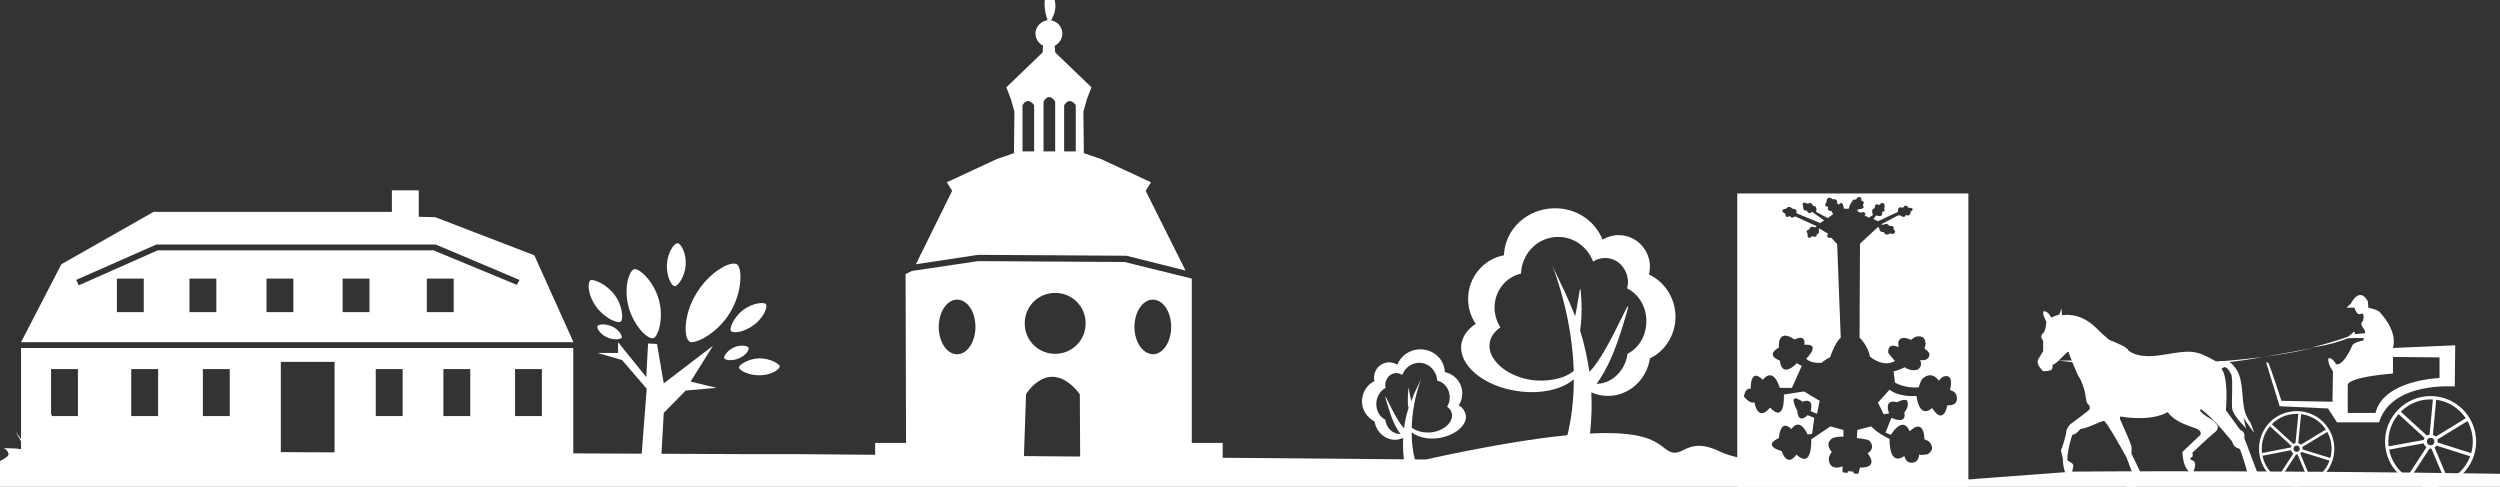 <?xml version="1.0" encoding="UTF-8"?>
<svg xmlns="http://www.w3.org/2000/svg" xmlns:xlink="http://www.w3.org/1999/xlink" version="1.1" id="Ebene_1" x="0px" y="0px" viewBox="0 0 558.2 108.7" xml:space="preserve">
<rect x="0" y="0" width="558.2" height="108.7" fill="#333333" stroke="none"/>
<g>
	<path fill="#FFFFFF" d="M150.7,63.9c0.6,0,2.2-2,2.4-4.7c0.2-2.6-1.1-4.9-1.8-4.9c-0.8,0-2.2,2-2.4,4.7   C148.8,61.7,149.9,63.9,150.7,63.9"></path>
	<path fill="#FFFFFF" d="M145.9,75.5c1-0.3,2.4-4.3,1.2-8.6c-1.2-4.3-4.5-7.1-5.5-6.8c-1.2,0.4-2.4,4.3-1.2,8.6   C141.6,72.9,144.7,75.9,145.9,75.5"></path>
	<path fill="#FFFFFF" d="M138.6,71.8c0.6-0.4,0.5-3.5-1.4-6c-1.9-2.5-4.9-3.6-5.4-3.2c-0.7,0.6-0.5,3.5,1.4,6   C135.1,71.1,137.9,72.3,138.6,71.8"></path>
	<path fill="#FFFFFF" d="M133.4,72.8c-0.2,0.5,0.6,1.8,2.1,2.5c1.5,0.7,3.1,0.5,3.3,0.1c0.2-0.4-0.6-1.8-2.1-2.5   C135.2,72.2,133.6,72.4,133.4,72.8"></path>
	<path fill="#FFFFFF" d="M154,76.3c1.1,0.6,6.1-1.7,9-6.5c2.9-4.8,2.7-10.2,1.5-10.8c-1.4-0.8-6.1,1.7-9,6.5   C152.6,70.2,152.6,75.5,154,76.3"></path>
	<path fill="#FFFFFF" d="M165,82c0,0.7,2.1,1.8,4.6,1.8c2.5,0,4.5-1.3,4.5-2c0-0.5-2.1-1.8-4.6-1.8C167,80.1,165,81.5,165,82"></path>
	<path fill="#FFFFFF" d="M163.2,73.9c0.5,0.6,3,0.3,5.2-1.4c2.1-1.6,3.1-4,2.6-4.6c-0.4-0.5-3-0.3-5.2,1.4   C163.7,71,162.8,73.5,163.2,73.9"></path>
	<g>
		<defs>
			<rect id="SVGID_1_" x="-18.1" y="-420.9" width="595.3" height="841.9"></rect>
		</defs>
		<clipPath id="SVGID_2_">
			<use xlink:href="#SVGID_1_" overflow="visible"></use>
		</clipPath>
		<path clip-path="url(#SVGID_2_)" fill="#FFFFFF" d="M167.1,77.6c-0.2-0.4-1.8-0.7-3.3,0c-1.5,0.7-2.3,2.1-2.1,2.4    c0.2,0.4,1.8,0.7,3.3,0C166.5,79.4,167.4,78.1,167.1,77.6"></path>
		<path clip-path="url(#SVGID_2_)" fill="#FFFFFF" d="M578.8,110.7l0.9,0.1c-0.4-2.6-0.6-5.2-0.5-7.8c-0.7,0.3-1.4,0.5-2.2,0.5    c-2.9,0-5.3-2.2-5.7-5.1c-2-1-3.4-3.1-3.4-5.6c0-2.5,1.5-4.7,3.6-5.6c-0.1-0.3-0.1-0.7-0.1-1c0-2.3,1.9-4.2,4.2-4.2    c0.8,0,1.5,0.2,2.2,0.6c1-2.5,3.5-4.2,6.4-4.2c3.7,0,6.7,2.8,6.8,6.3c2.8,0.5,4.8,3,4.8,5.9c0,1.3-0.4,2.4-1.1,3.4    c1.1,0.7,1.8,1.6,1.9,2.7c0.4,2.8-3,5.6-7.5,6.3c-3.1,0.5-6-0.2-7.6-1.6c0,3.1,0.4,6.4,1.4,9.6l39.1,0.2c0.1-0.2,0.1-0.5,0.3-0.8    c3.3-7.9,4.4-16,4.5-23.5c-3.4,2.8-9.3,4.2-15.8,3.2c-9.4-1.4-16.3-7.3-15.4-13.1c0.3-2.2,1.8-4.1,4-5.5c-1.3-2-2.1-4.4-2.1-7    c0-6,4.4-11,10.1-12c0.3-7.2,6.6-13,14.2-13c6.1,0,11.2,3.7,13.2,8.8c1.3-0.8,2.9-1.3,4.5-1.3c4.8,0,8.7,4,8.7,8.8    c0,0.7-0.1,1.4-0.3,2.1c4.3,2,7.3,6.5,7.3,11.7c0,5.1-3,9.5-7.2,11.5c-0.9,5.9-5.8,10.4-11.8,10.4c-1.6,0-3.2-0.4-4.6-1    c0.3,6.9-0.5,13.8-2.1,20.7l-0.3,0.3 M587.4,101.3c3.3-0.5,5.8-2.7,5.5-4.9c-0.1-0.9-0.6-1.6-1.4-2.1c0.5-0.8,0.8-1.7,0.8-2.6    c0-2.3-1.5-4.2-3.5-4.6c-0.1-2.8-2.3-5-5-5c-2.1,0-4,1.4-4.7,3.3c-0.5-0.3-1-0.5-1.6-0.5c-1.7,0-3.1,1.5-3.1,3.3    c0,0.3,0,0.5,0.1,0.8c-1.5,0.7-2.6,2.4-2.6,4.4c0,1.9,1,3.6,2.5,4.4c0.3,2.2,2,4,4.1,4c0,0,0.1,0,0.1,0c-1.5-2-2.5-4.4-3.6-8.1    c-2.1-7,1.7,3.7,4.5,6.5c0.3-1.8,0.7-3.7,1.3-5.6c-0.2-1.1-0.2-2.4-0.2-4c0.2-3.2,0.2-1.2,0.8,2.1c0.6-1.5,1.2-3.1,2-4.6    c0.6-1.1,0.9-1.8,1.1-2.2c-0.6,1.4-2.8,7.2-3,14.4c0.1-0.1-0.2-0.3-0.1-0.4C582.6,100.9,585.1,101.6,587.4,101.3 M641.7,79.7    c3.1-1.6,5.2-5,5.2-9c0-4.1-2.2-7.6-5.3-9.2c0.1-0.5,0.2-1.1,0.2-1.6c0-3.8-2.8-6.9-6.4-6.9c-1.2,0-2.3,0.4-3.3,1    c-1.5-4-5.2-6.9-9.7-6.9c-5.6,0-10.2,4.5-10.4,10.2c-4.2,0.8-7.4,4.7-7.4,9.4c0,2,0.6,3.9,1.6,5.5c-1.6,1.1-2.7,2.6-2.9,4.3    c-0.7,4.5,4.4,9.1,11.3,10.3c4.8,0.8,9.8-0.3,12.3-2.6c0.2,0.2-0.3,0.4-0.1,0.6c-0.3-14.8-4.7-26.9-5.8-29.8    c0.3,0.8,1,2.2,2.1,4.5c1.6,3.3,3,6.5,4.1,9.6c1.4-6.6,1.4-11,1.7-4.3c0.1,3.3,0,5.9-0.4,8.2c1.2,3.9,2,7.7,2.5,11.5    c5.9-5.8,14-27.9,9.5-13.4c-2.5,7.8-4.5,12.6-7.6,16.8c0.1,0,0.1,0,0.2,0C637.4,87.9,641.1,84.3,641.7,79.7"></path>
	</g>
	<path fill="#FFFFFF" d="M255.8,42.6l1.2-1.9l-11.2-5.2l-3.8-1.3l-0.1-9.3l0.8-2.8l1-2.6l-8.1-7.8l-0.1-1.6l-1.3,0l-1.3,0l-0.1,1.6   l-8.1,7.8l1,2.6l0.8,2.8l-0.1,9.3l-3.8,1.3l-11.2,5.2l1.2,1.9L204.5,59l13.9-2.1l33.1,0.2l13.2,3.3L255.8,42.6L255.8,42.6z    M230.9,33.8h-2.6V23.5c1.3-2.1,2.6,0,2.6,0V33.8L230.9,33.8z M235.6,33.8h-2.6V22.7c1.3-2.3,2.6,0,2.6,0V33.8L235.6,33.8z    M240.2,33.8h-2.6V23.5c1.3-2.1,2.6,0,2.6,0V33.8L240.2,33.8z M202.3,98.9h-6.9l0,6.5l16.7,0.1l16.2-0.1l0-0.1l0.5,0h-0.3l0.6-17.3   c0,0,5.2-8.7,12,0l0.1,17.4l15.1,0.1l16.7-0.1l0-6.5h-6.9V62.2l-15-3.7l-32.7-0.2l-14.8,2.2l0,0l-1.4,0.7L202.3,98.9L202.3,98.9z    M253.3,73c0-3.3,1.8-6.1,4.1-6.1c2.3,0,4.1,2.7,4.1,6.1c0,3.3-1.8,6.1-4.1,6.1C255.1,79,253.3,76.3,253.3,73L253.3,73z    M228.8,72.2c0-3.8,3-6.8,6.8-6.8c3.8,0,6.8,3,6.8,6.8c0,3.8-3,6.8-6.8,6.8C231.8,79,228.8,76,228.8,72.2L228.8,72.2z M209.6,73   c0-3.3,1.8-6.1,4.1-6.1s4.1,2.7,4.1,6.1c0,3.3-1.8,6.1-4.1,6.1S209.6,76.3,209.6,73L209.6,73z"></path>
	<path fill="#FFFFFF" d="M234.2,10.5c1.7,0,3-1.4,3-3c0-1.7-1.4-3-3-3s-3,1.4-3,3C231.2,9.2,232.6,10.5,234.2,10.5"></path>
	<path fill="#FFFFFF" d="M234.2,5.3c0,0-2.1-4.5-0.1-7.5C234-2.2,237.6,0.5,234.2,5.3"></path>
	<path fill="#FFFFFF" d="M128,76.3L119.3,57l-22.1-8.5l-3.7-0.1l0-5.9h-6v4.8l-53.2,0L13.7,59l-9,17.4v27.8l58,0V80.8h12v23.3   l53.3,0L128,76.3L128,76.3z M115,82.4h6v10.5h-6V82.4L115,82.4z M99,82.4h6v10.5h-6V82.4L99,82.4z M83.9,82.4h6v10.5h-6V82.4   L83.9,82.4z M45.3,82.4h6v10.5h-6V82.4L45.3,82.4z M29.3,82.4h6v10.5h-6V82.4L29.3,82.4z M11.4,82.4h6v10.5h-6V82.4L11.4,82.4z    M116,62.5l-0.6,1.1l-18.6-7.7H35.2l-17.6,7.8L17,62.5l17.9-7.9h62.4L116,62.5L116,62.5z M32.1,62.2v7.5h-6v-7.5H32.1L32.1,62.2z    M48.3,62.2v7.5h-6v-7.5H48.3L48.3,62.2z M65.5,62.2v7.5h-6v-7.5H65.5L65.5,62.2z M82.5,62.2v7.5h-6v-7.5H82.5L82.5,62.2z    M101.3,62.2v7.5h-6v-7.5H101.3L101.3,62.2z M128,76.4v1.3H4.7v-1.3H128L128,76.4z"></path>
	<path fill="#FFFFFF" d="M460.4,70.4c0,0,3.7-0.9,7.4,2.6c0,0,2.7,2.7,3.4,3c0.7,0.3,3.7,1.4,4,2.2c0,0,1.8,2.1,7.9,1   c6.1-1,7-1.2,11.9,1.6c0,0,2.5-0.6,3.4,0.5c0.9,1.1,1.8,1.8,2.2,5.6c0.3,3.8,0.4,5.5,1.9,7.5c0,0,0.8,2.1,0.8,2.2   c0,0.1-2.4-3.2-2.4-3.5c0-0.3,0.4,2.3,0.7,2.6c0.3,0.3-3-2.8-3.2-4.5c-0.2-1.7,0.3-7.1-0.3-7.8c-0.5-0.7-1-2.1-2.1-1   c0,0,1.6,1.1,1,9.2l3.2,4.4c0,0,1.2,0.3,0.9,1.8l2.8,7.4c0,0,0.5,0.9-1,2.2l-0.2,1.1l-2.1,0c0,0,0.1-0.6,1-1c0,0,0.3-1,0.2-1.8   c-0.1-0.8-1.4-5-1.7-5.4c-0.3-0.4-1.2,0-1.7-1.7c0,0-4.1-5.2-6.9-7.2c0,0-1.5,0,2.5,2.4c0,0,1.2,1,1.2,1.5c0,0.5-0.1,0.8-1,1.5   c-0.9,0.7-4.7,4.3-4.7,4.3s0.4,1-0.4,1.1c0,0-0.2,0.4,0.4,0.6c0.7,0.2,1,0.9,0,3.1c0,0-1.2-0.7-1.7-2.1c-0.5-1.4-0.5-2.9-0.5-2.9   l4-3.8c0,0,0.5-0.8-0.9-1.4c-1.5-0.6-4.8-1.4-6.4-3.7c0,0-3,2.2-10.6,1c0,0-0.2,0.3,0.1,0.9c0.3,0.6,2.3,5.2,2.4,5.7   c0.1,0.5,0,1.7,0,1.7s2.2,4.3,2.2,4.8c0,0.5-0.1,0.8-0.4,1.1c-0.3,0.3-0.6,0.9-0.6,0.9l-0.2,0.9l-2.4,0c0,0,1.2-1.3,1.4-1.8   c0.2-0.5,0.4-0.9,0.2-1.6c-0.2-0.6-1.3-3.5-1.3-3.5s-4.4-8-5-8.1c-0.6-0.1-3.5,1.6-5.3,1.8c0,0-0.9,1.2-1.8,1.3   c0,0-1.1,3.2-1.1,5.6c0,0,0.1,0.2,0.5,0.4c0.5,0.3,0.9,0.4,0.8,1.1c-0.1,0.7-0.3,1.7-0.5,1.9c-0.2,0.2-0.6,0.2-0.8,0.1   c-0.2-0.1-0.7-1.1-0.7-1.4c-0.1-0.2-0.3-1.6-0.3-2.2c0-0.6-0.5-1.9-0.4-2.1c0.1-0.1,1.2-3.4,1.2-4.4c0,0,0.3-0.9,0.9-1.4   c0.6-0.5,4.2-3,4.3-3.4c0.1-0.3-0.1-0.9-0.4-1.1c-0.3-0.2-0.4-0.9-0.6-2.2c-0.2-1.3-1-3.4-1.4-3.8c-0.3-0.4-2.3-5.2-2.3-5.6   c0,0-0.1-0.3-0.7,0.4c-0.7,0.6-2.3,2.5-2.9,2.4c0,0,0.1,1-0.3,1.2c-0.4,0.2-1.7,0.4-1.9,0.2c-0.2-0.3-1.8-1.6-0.8-2.9l0.9-1.5v-2.3   c0,0-0.9-1-0.1-1.6c0,0,0.7-0.4,0.8-2.7c0,0-1-1.8-0.6-2.3c0,0,0.9-0.2,1.7,1.4c0,0,1.8-0.8,1.8-0.6l0.5-1.5   C460,68.8,460.3,68.2,460.4,70.4"></path>
	<path fill="#FFFFFF" d="M534.3,77.7c1.1-3.9-2.8-7.8-2.8-7.8c-0.2-0.7-2.7-1.2-2.7-1.2l-0.1-1.4c-1.9-3.5-3.8,0.5-3.8,0.5l-1,0.9   h1.8c0,0,0.2,0.7,0.6,1.2c0.4,0.5,1,0.1,1,0.1c0.8,0,0.3,1.7,0.3,1.7c-0.6,0.3-0.3,1.2,0.1,1.6c0.4,0.4,0.4,1.1,0.4,1.1l-2.3,0.2   c0.1-0.6-0.3-0.6-0.5-0.3c-0.2,0.3-1.1,0.9-1.1,0.9c-2.5,0.9-5.3,1.7-8.1,2.4c4.5-0.6,7.8-1.9,7.9-2c0.5-0.2,3.8-0.1,3.8-0.1   l-0.1,0.5c-2.6,0.6-2.5,1.2-2.5,1.2c-2.2,4.9-3.6,4.1-3.6,4.1c-1-1.7-1.7-1.3-1.7-1.3c-0.3,1.2,1,2.9,1,2.9l-0.1,6.8l-11.4-0.2   c0,0-2.6-8-2.9-8.4c-0.3-0.4-0.5-0.1-0.5-0.1l3,9.7l10.8,0.5l2,3.1l9.4,0c2.8-9.2,16.9-8,16.9-8l0.1-9.2L534.3,77.7L534.3,77.7z    M534.3,83.4v-3.7l10.4,0.1v4.6c0,0-12.5,0.4-14.3,7.8l-6.2,0l0-6.2C524.2,85.9,523.8,84.3,534.3,83.4 M505.3,79.7   c-20.9,2.8-43.2,0.8-43.2,0.8h-2.6C477,82.7,494.5,81.8,505.3,79.7 M505.3,79.7c3.7-0.5,7.4-1.1,11-2   C513.3,78.3,509.6,79,505.3,79.7"></path>
	<path fill="none" stroke="#FFFFFF" stroke-width="0.612" d="M513.9,100.6l6.8,2.1 M513.2,101.1l2.6,6.3 M512.4,101.3l-3.9,6    M511.6,100.2l-6.7,1.3 M513.8,99.6l5.8-3.5 M507,94.9l4.9,4.5 M513.5,92.3l-0.7,7.1 M512.8,101.2c0.6,0,1-0.5,1-1c0-0.6-0.5-1-1-1   c-0.6,0-1,0.5-1,1C511.8,100.8,512.3,101.2,512.8,101.2L512.8,101.2z M512.8,108.3c4.5,0,8.1-3.6,8.1-8.1c0-4.5-3.6-8.1-8.1-8.1   c-4.5,0-8.1,3.6-8.1,8.1C504.7,104.7,508.3,108.3,512.8,108.3L512.8,108.3z"></path>
	<path fill="none" stroke="#FFFFFF" stroke-width="0.739" d="M544,99.1l8.2,2.6 M543.1,99.7l3.2,7.6 M542.2,99.9l-4.7,7.2    M541.2,98.6l-8.2,1.5 M543.9,97.9l7-4.3 M535.7,92.1l6,5.5 M543.6,89l-0.8,8.6 M542.7,99.8c0.7,0,1.2-0.5,1.2-1.2   c0-0.7-0.5-1.2-1.2-1.2c-0.7,0-1.2,0.5-1.2,1.2C541.5,99.3,542.1,99.8,542.7,99.8L542.7,99.8z M542.7,108.4c5.4,0,9.8-4.4,9.8-9.8   c0-5.4-4.4-9.8-9.8-9.8s-9.8,4.4-9.8,9.8C532.9,104,537.3,108.4,542.7,108.4L542.7,108.4z"></path>
	<path fill="#FFFFFF" d="M439.5,43.2h-51.6v67.5h51.6V43.2L439.5,43.2z M434.8,90.5c0,0-0.8,4.7-3.4,0.6c0,0-2.7,2.8-3.5-2.7   c0,0-3.8,0.4-6-1.4l-2.6,2.9l1.3,2.6l1.2-0.2c0,0-1.4-3.3,1.8-2.5c0,0,1.4-0.8,2.2-0.4c0,0,0.7,1.1-0.6,2.7c0,0,0.8,2.8-2.9,1.2   l-1.3,3.3l1.2,0.5c0,0,2.6-4.5,4.2-0.8c0,0,3.1-3.3,3.3,1.8c0,0,1.1,0.3,1.4,1c0.3,0.7,0.7,1.2-0.6,2.3c0,0-1.4,0.3-2,0.1   c0,0,0,1.7-1.5,1.8c0,0-1.4,0.3-1.8-1.5c0,0-3.3,2.8-3.3-3.8c0,0-2.5-1.1-4.1-2.8l-3.1,0.8l-0.1,1.8c0,0,2.3,0.2,2.8,0.6   c0.4,0.4,1.3,1.7-0.4,2.8c0,0,2.8,3.3-1.7,3.2c0,0-0.5,2.2-0.8,2.1c-0.3,0-0.6-0.7-0.7-1.2l-1.2-0.1c0,0-0.2,1.5-0.4,1.5   c-0.2,0-0.9-0.2-0.8-2.6c0,0-1.4,0.7-2.4,0c0,0-1.5-1.3,0-3.2c0,0-1.8-1.8,0.2-3.1c0,0,1.1-0.4,2.4-0.3l0-1.5l-2.9-0.8l-4.3,2.9   c0,0,0.4,6.8-3.3,3.4c0,0-1.9,3.1-3.3-0.8c0,0-4.5-1.1-0.6-2.9c0,0,0.2-4.5,2.8-2c0,0,1.7-2.9,3.6,1.2l1-0.1l0.5-3.6l-1.5-0.6   c0,0-2.1,2.2-2.3-1c0,0-2.5-4.5,1.2-2c0,0,2.6-1.2,1.8,2.1l1.4,0.6l0.6-2.9l-3.5-2.1l-4.5,0.7c0,0,0.4,6.6-3.1,2.9   c0,0-2.5,3.5-3.5-1.2c0,0-0.7,0.6-2.3-1.2c0,0,0.1-2,1.5-1.8c0,0-0.2-4.9,2.7-2c0,0,2.2-3.2,3.8,1.8h2.7l2.2-4.9l-1.1-0.6   c0,0-3.3,3.6-3.8-0.6c0,0-3.4-1.1-0.2-2.9c0,0-0.5-4.5,3.5-1.8c0,0,2.5-1.4,2.2,1.2c0,0,3.9-0.6,0.4,3.1c0,0,0.9,1.1,3.4,0.9   c0,0,1.4-1.1,1.9-1.2c0,0,1.1-3.3,2.4-4.4l-0.8-20.9l-1.3-1.4h-0.6l-0.4-0.4l0.3-0.5l-2-1.2l-0.1,0.2c0,0,0.2,1.3-0.4,1   c0,0,0,1.1-1,0.5c0,0-1.3,1.2-1.1-0.6c0,0-0.7-0.6,0.4-0.9c0,0,0.2-1,1.3-0.4l0.3-0.3l-4.8-2.2c0,0-0.7,0.7-1.2-0.1   c0,0-0.9,0.8-1-0.5c0,0-1.6-0.8,0.2-1.1c0,0,0.6-0.9,1.4,0c0,0,1.2-0.1,0.9,1l5.3,2.2l0.9-0.6l-2.7-1.9c0,0-0.7,0.8-1.2-0.3   c0,0-0.8,0.3-0.8-0.9c0,0-0.6-1.4,1-0.6c0,0,1-0.6,1.2,0.5c0,0,1.1-0.2,0.7,1.3l2.6,1.4l1.2-0.9l-0.4-0.7c0,0-1.1,0.1-0.7-0.9   c0,0-1.2-0.1-0.4-1c0,0,0-1.8,1.4-0.7c0,0,1-0.2,1,0.6c0,0,0,1,0.7,0.3c0,0,0.6-0.5,0.8,1.2h0.2l0.9,0c0,0,0.2-1.1,0.7-1.5   c0,0,0.2-0.8,0.9-0.5c0,0,0.3-0.7,0.7-0.6c0,0,0.6-0.1,0.5,0.8c0,0,1,0.2,0.3,1c0,0,0.6,0.6-0.2,0.8c-0.8,0.2-1,0.2-1,0.2l0.1,0.4   l0.7,0.3l0.5-0.2l0.6,0.4l-0.3,0.4l1,0.5l0.9-0.6c0,0-0.6-1.4,0.4-1.5c0,0-0.1-1.4,1-0.7c0,0,0.5-0.7,0.9-0.4c0,0,0.5-0.1,0.2,1.3   c0,0,0.4,0.6-0.5,0.6c0,0,0.5,1.4-1.3,0.8l-0.6,0.8l1,0.5l4.5-2.1c0,0-0.3-1.4,1.1-0.9c0,0,0.6-1.1,1.2,0c0,0,1.8-0.1,0.5,0.9   c0,0,0,1.2-1.1,0.7c0,0-0.1,0.9-1.2,0.1l-0.5,0l-3.8,2l0.5,0.1c0,0,0.8-0.6,1.4,0.3c0,0,1.1-0.4,0.9,0.7c0,0,0.5,0.4,0.3,0.7   c-0.2,0.3-0.4,0.5-1.1,0.2c0,0-0.9,0.8-1.4-0.3c0,0-1,0.2-1-0.9l-0.3-0.2l-4,3.7l-0.1,21c0,0,1.9,1.7,2.3,4.2c0,0,2.9,2.6,5.6,1   c0,0-1.5-1.7-1.5-1.9c0-0.2-0.2-2.3,2.3-1.2c0,0-0.1-1.1,0-1.3c0.1-0.2,0.6-1.4,2.8-0.3c0,0,0.7-0.6,1-0.7c0.3-0.1,2.1-0.5,2.2,1.3   c0,0,0.2,0.2-0.2,1.3c0,0,1.2,0.9,1.1,1.3c0,0,0.1,1.6-2.1,1.3c0,0,0.8,1.2-0.5,2.1c0,0-1.4,0.6-2.9-0.5c0,0-1.6,0.8-2.5,0.9   l0.3,2.5c0,0,1.9,1.3,5.3,1.1c0,0,0.5-1.7,0.9-2c0.4-0.3,2-1.7,3.6,0.5c0,0,0.6-0.8,1-0.9c0,0,2.5-1.1,1.5,3c0,0,1,0.2,1.4,1   C437.1,89.2,437.1,90.6,434.8,90.5"></path>
	<path fill="#FFFFFF" d="M313,104.1l0.7,0c-0.4-2.1-0.5-4.2-0.4-6.3c-0.6,0.2-1.2,0.4-1.8,0.4c-2.3,0-4.2-1.8-4.6-4.1   c-1.6-0.8-2.8-2.5-2.8-4.5c0-2,1.2-3.8,2.8-4.5c-0.1-0.3-0.1-0.5-0.1-0.8c0-1.9,1.5-3.4,3.4-3.4c0.6,0,1.2,0.2,1.8,0.5   c0.8-2,2.8-3.4,5.1-3.4c3,0,5.4,2.2,5.5,5.1c2.2,0.4,3.9,2.4,3.9,4.7c0,1-0.3,1.9-0.8,2.7c0.9,0.5,1.4,1.3,1.6,2.2   c0.3,2.2-2.3,4.5-6,5.1c-2.5,0.4-4.8-0.2-6.1-1.3c0,2.5,0.3,5.1,1.2,7.7l31.3,0c0.1-0.2,0.1-0.4,0.2-0.6c2.6-6.3,3.5-12.8,3.5-18.9   c-2.7,2.3-7.5,3.4-12.7,2.6c-7.5-1.1-13.1-5.8-12.4-10.5c0.3-1.8,1.4-3.3,3.2-4.5c-1.1-1.6-1.7-3.5-1.7-5.6c0-4.8,3.5-8.9,8-9.7   c0.2-5.8,5.2-10.5,11.4-10.5c4.9,0,9,2.9,10.6,7c1.1-0.6,2.3-1,3.6-1c3.9,0,7,3.2,7,7.1c0,0.6-0.1,1.1-0.2,1.7   c3.4,1.6,5.9,5.2,5.9,9.4c0,4.1-2.3,7.7-5.7,9.3c-0.7,4.7-4.6,8.4-9.4,8.4c-1.3,0-2.6-0.3-3.7-0.8c0.3,5.6-0.3,11.1-1.6,16.6   l-0.2,0.2 M319.8,96.5c2.7-0.4,4.6-2.2,4.4-4c-0.1-0.7-0.5-1.3-1.1-1.7c0.4-0.6,0.6-1.3,0.6-2.1c0-1.8-1.2-3.4-2.8-3.7   c-0.1-2.2-1.9-4-4-4c-1.7,0-3.2,1.1-3.8,2.7c-0.4-0.2-0.8-0.4-1.3-0.4c-1.4,0-2.5,1.2-2.5,2.7c0,0.2,0,0.4,0.1,0.6   c-1.2,0.6-2.1,2-2.1,3.6c0,1.6,0.8,2.9,2,3.5c0.2,1.8,1.6,3.2,3.3,3.2c0,0,0,0,0.1,0c-1.2-1.6-2-3.5-2.9-6.5   c-1.7-5.6,1.4,3,3.7,5.2c0.2-1.5,0.5-3,1-4.5c-0.2-0.9-0.2-1.9-0.1-3.2c0.1-2.6,0.1-0.9,0.7,1.7c0.4-1.2,1-2.5,1.6-3.7   c0.4-0.9,0.7-1.4,0.8-1.7c-0.5,1.1-2.2,5.8-2.3,11.5c0.1-0.1-0.2-0.3-0.1-0.3C316,96.2,318,96.8,319.8,96.5 M363.4,79   c2.5-1.3,4.2-4,4.2-7.3c0-3.3-1.8-6.1-4.3-7.3c0.1-0.4,0.2-0.9,0.2-1.3c0-3.1-2.3-5.5-5.1-5.5c-1,0-1.9,0.3-2.7,0.8   c-1.2-3.2-4.2-5.5-7.8-5.5c-4.5,0-8.1,3.6-8.3,8.2c-3.3,0.7-5.9,3.8-5.9,7.6c0,1.6,0.5,3.1,1.3,4.4c-1.3,0.9-2.2,2.1-2.4,3.5   c-0.5,3.6,3.6,7.3,9.1,8.2c3.8,0.6,7.9-0.3,9.8-2.1c0.1,0.2-0.2,0.3-0.1,0.5c-0.3-11.8-3.9-21.6-4.8-23.9c0.3,0.6,0.8,1.8,1.7,3.6   c1.3,2.6,2.4,5.2,3.4,7.7c1.1-5.3,1.1-8.8,1.4-3.4c0.1,2.6,0,4.8-0.3,6.6c1,3.1,1.6,6.2,2.1,9.2c4.7-4.6,11.2-22.4,7.6-10.8   c-1.9,6.3-3.6,10.1-6,13.5c0,0,0.1,0,0.1,0C360,85.6,362.9,82.7,363.4,79"></path>
	<polygon fill="#FFFFFF" points="133.4,78.8 138.9,80.4 144.4,86.8 143,104.9 147.5,104.9 148.2,92.2 153.1,87.2 160,86.6    154.2,85.2 159.2,77.2 148.2,85.6 146.7,76.8 144.7,76.7 144.3,84.2 138,76.4 138,78.8 133.4,78.8  "></polygon>
</g>
<path fill="#FFFFFF" d="M-165.5,155.8l76,12.9l875.5-0.4c0,0,69.9-34.9-11.3-49.3c-87.9-15.6-311.8-13.7-311.8-13.7l-28.1,2.1  c0,0-42.9-2.7-50.6-6.5c-7.7-3.8-8.4,1.8-11.8-0.3c-3.4-2.1-5.4-8.6-54.1,2L178,101.4h-11l-139.6-0.6l-3.9-2.4l2-4.3L20,96.9  c0,0-0.5-4.8,1.5-4.8c2,0-3,1-3,5.3c0,0,3.5,1.4-4.8-4.3c0,0,1.9,4.4,0.7,5.8l-3.1-6.7v6.2c0,0-0.8-0.8-2-1.3  c-1.2-0.6-0.4,1.3-0.4,2.9c0,1.5-3.5-4.6-3.5-4.6V99l-2-2.7c0,0,2,3.3,2,3.8c0,0.6-0.4,0-3.1,0c-2.8,0-0.8-0.4-0.4,1.2  c0.4,1.5-9,4.2-9,4.2s-2.4-5-3.9-4.2c0,0,2,3.5,1.2,5.4c0,0-4.3-7.3-2.8-7.7c0,0-2.4,1.9-1.2,7.7l-2.4-2.1v2.9l-2.4-4.6l0.8,4.6  l-2.4-2.3v3.1l-0.4,1.2c0,0-2.8-1.3-3.9-1.2c-1.2,0.2,2.8,1.5,2.4,2.1c-0.4,0.6-29.3-3.2-132.8,4.8"></path>
<line fill="none" x1="629" y1="431.5" x2="629" y2="-410.4"></line>
<line fill="none" x1="33.7" y1="-410.4" x2="33.7" y2="431.5"></line>
</svg>
